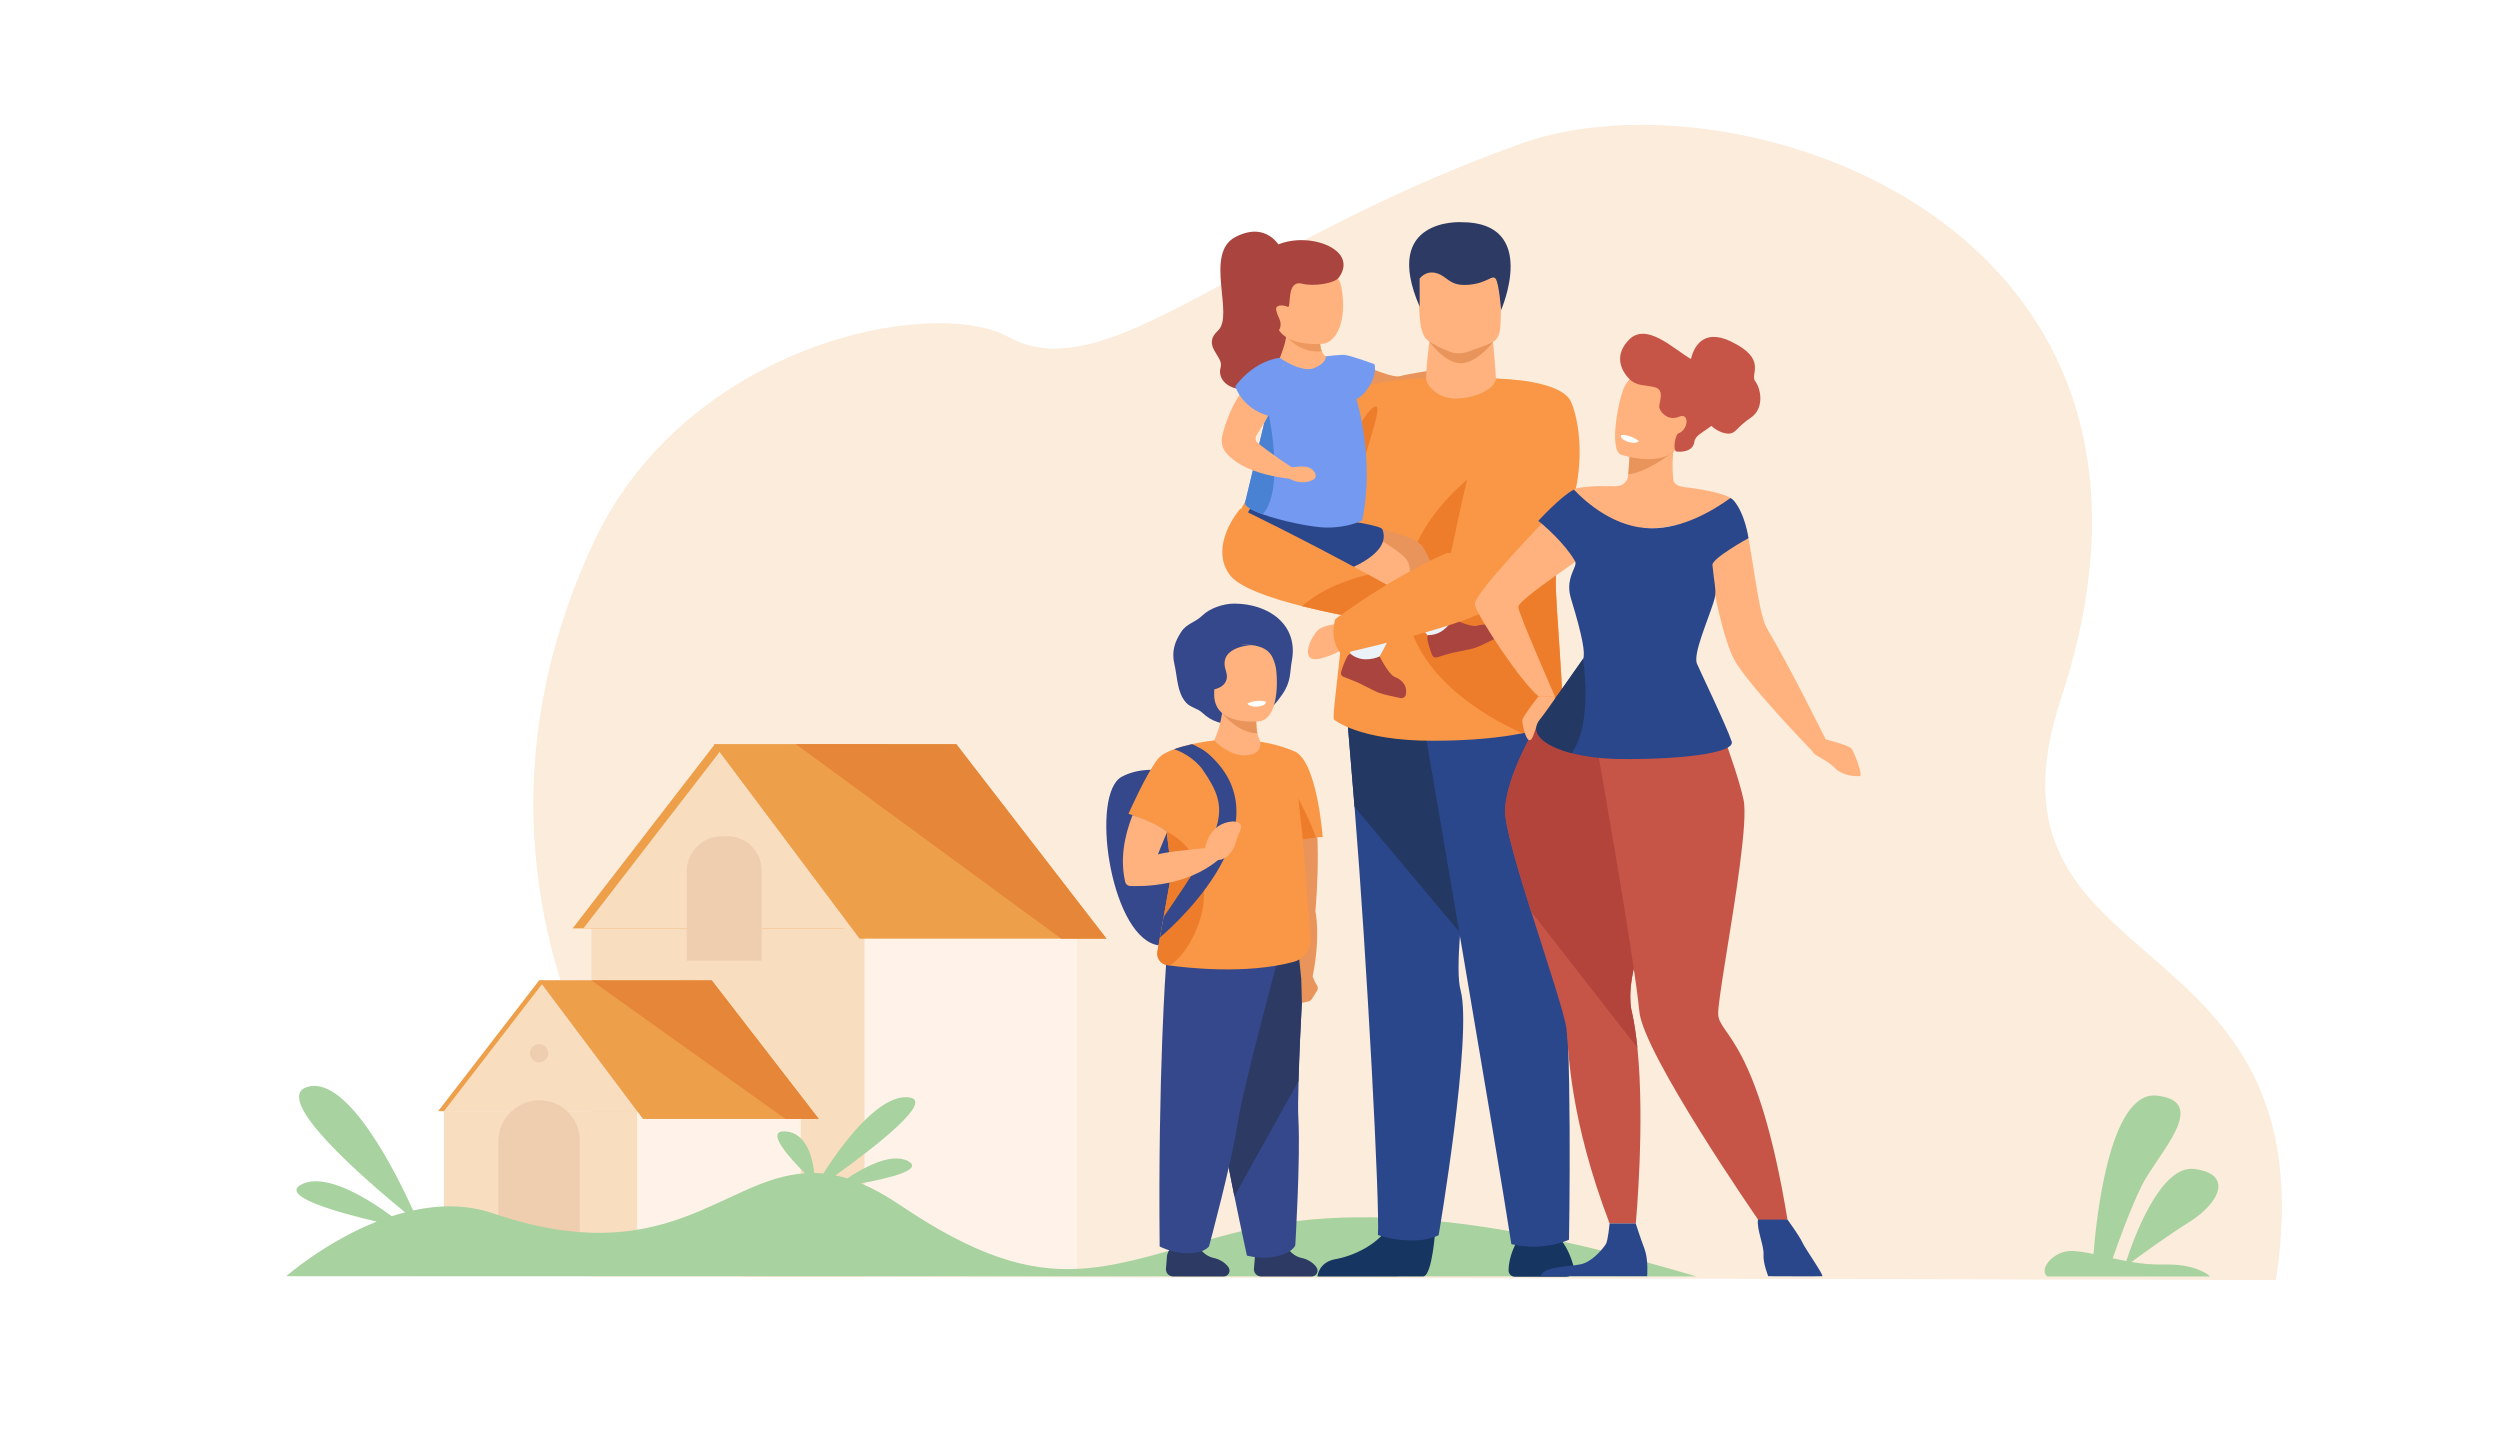 <?xml version="1.0" encoding="utf-8"?>
<!-- Generator: Adobe Illustrator 21.0.0, SVG Export Plug-In . SVG Version: 6.00 Build 0)  -->
<svg version="1.1" baseProfile="tiny" id="_x3C_Layer_x3E_"
	 xmlns="http://www.w3.org/2000/svg" xmlns:xlink="http://www.w3.org/1999/xlink" x="0px" y="0px" viewBox="0 0 2975 1700"
	 xml:space="preserve">
<rect fill="#FFFFFF" width="2975" height="1700"/>
<g>
	<path fill="#FBECDB" d="M884,1519.2c0,0-409.6-370.3-178.9-870.9c110.7-240.2,405.4-296.5,494.7-247.4
		c117.8,64.8,274-110.3,611.7-230.5c253.8-90.3,828.3,93.9,641.2,660.4c-113.5,343.7,323.4,253.3,255.6,692.5L884,1519.2z"/>
	<g>
		<g>
			<rect x="703.8" y="1074.9" fill="#F9DDBF" width="325.1" height="444"/>
			<rect x="1028.9" y="1074.9" fill="#FFF3E9" width="252.6" height="444"/>
			<polygon fill="#ED9F4A" points="1111.6,885.5 1005,1104.8 681.4,1104.8 850.1,886.3 			"/>
			<polygon fill="#F9DDBF" points="1124.3,885.5 1017.8,1104.8 694.2,1104.8 862.9,886.3 			"/>
			<path fill="#EFCDAF" d="M865.8,995.2H859c-23.1,0-41.8,18.7-41.8,41.8v106.2h89.1v-107.6C906.3,1013.3,888.1,995.2,865.8,995.2z"
				/>
			<g>
				<polygon fill="#ED9F4A" points="1316.7,1117 1022.9,1117 849.3,885.5 947,885.5 1138,885.6 				"/>
				<polygon fill="#E58638" points="1316.7,1117 1262.8,1117 947,885.5 1138,885.6 				"/>
			</g>
		</g>
		<g>
			<polygon fill="#ED9F4A" points="827.6,1166.1 751.8,1322.3 521.4,1322.3 641.5,1166.7 			"/>
			<g>
				<polygon fill="#F9DDBF" points="834.5,1166.1 758.7,1322.3 528.3,1322.3 648.4,1166.7 				"/>
				<path fill="#F9DDBF" d="M758.2,1322.3v167.2h-76.3c-2.6-0.4-3.9-0.6-3.9-0.6s-38.9,0-85-15.8c-21.1-7.2-43.7-17.8-64.8-33.2
					v-117.6H758.2z"/>
				<path fill="#FFF3E9" d="M952.9,1322.3v135.9c-13.9,4.1-27.4,7.7-40.3,10.9c-44.6,11-83.6,17.2-116.2,20.4h-38.2v-167.2H952.9z"
					/>
				<polygon fill="#ED9F4A" points="974.3,1331.5 765.1,1331.5 641.5,1166.7 703.8,1166.7 847,1166.7 				"/>
				<path fill="#EFCDAF" d="M689.9,1356.9v132.6h-8c-2.6-0.4-3.9-0.6-3.9-0.6s-38.9,0-85-15.8v-114.5c0-14.4,6.1-27.3,15.9-36.3
					c8.8-8.1,20.4-13,33.3-13c12.6,0,24.1,4.9,32.7,13C684.2,1330.9,689.9,1343.3,689.9,1356.9z"/>
				<circle fill="#EFCDAF" cx="641.5" cy="1253.4" r="10.9"/>
				<polygon fill="#E58638" points="974.3,1331.5 934.6,1331.5 703.8,1166.7 847,1166.7 				"/>
			</g>
		</g>
	</g>
	<path fill="#A8D29F" d="M2018.4,1518.9c-166.9-49.5-369.2-94.9-535.3-55.2c-166.2,39.8-230,93.5-412.5-30
		c-16.6-11.2-31.8-19.5-46.1-25.5c32.2-5.8,75.3-16,56.2-26.4c-19.9-10.8-53.2,7.6-72.4,20.5c-4.8-1.5-9.5-2.7-14.1-3.6
		c44-31.5,121.9-91,85.7-93c-35.8-2-79,57.8-100.2,90.8c-3.6-0.4-7.2-0.6-10.7-0.6c-1.9-17.2-8.7-47.6-34-49.5
		c-25.8-1.9,4.7,31.6,22.9,49.8c-98.3,6.5-164.8,118.1-371.1,47.7c-31.7-10.8-64.4-10.2-95.2-3.5c-19.4-42.9-77-159.4-124.6-147.3
		c-47.6,12.1,70.3,113,115,149.6c-5.3,1.4-10.6,2.9-15.8,4.6c-27.1-20-77.9-52.3-106.9-38.1c-28.4,13.9,42.7,33.7,89,44.5
		c-61.7,24.5-107.7,65-107.7,65L2018.4,1518.9z"/>
	<path fill="#A8D29F" d="M2630.3,1519h-194.1c-10.5-8.8,7.1-28.9,25.5-30.2c8-0.6,18.1,1.1,29.6,3.5c2.7-35.5,17.9-194.9,75.4-188.5
		c64.6,7.2,0,70.2-18.3,107.6c-13.5,27.6-27.8,67.3-34.3,86c5.2,1.1,10.7,2.3,16.2,3.3c8.5-26.3,40.4-114.8,81-109.6
		c47.6,6,28.5,41.5-5.3,62.6c-24.8,15.5-55.2,37.5-69.6,48.1c12.2,2,25,3.3,38,3C2607.8,1503.9,2624,1513.7,2630.3,1519z"/>
	<g>
		<g>
			<path fill="#E8945B" d="M1608.8,428.6c0,0,46.2,21.9,56.7,19.1c10.5-2.8,50.4-9.8,56-7.3c0,0,6.3,10.1,1.6,16.8
				c-4.8,6.7-43.6,24.7-57.6,25.3s-67.2-9-78.5-17.8L1608.8,428.6z"/>
			<path fill="#E8945B" d="M1720.1,440.6c0,0,17.8-7.4,23.6,0.9c5.8,8.3,9.1,16.6,8.4,20.9c-0.7,4.2-12.8,6.1-17.6,2.8
				c-4.8-3.3-16.7-7.9-16.7-7.9L1720.1,440.6z"/>
		</g>
		<path fill="#163560" d="M1805.2,1477.4c0,0-9.8,15.9-10,34.4c0,4.1,3.3,7.5,7.4,7.5h61.3c5.9,0,10.3-5.6,8.9-11.3
			c-2.9-11.2-9-28.2-21.2-38.5C1832,1453,1805.2,1477.4,1805.2,1477.4z"/>
		<path fill="#163560" d="M1708.2,1461.2c0,0-3.5,56.8-14.5,57.7c-1.5,0.1-55.8,0.1-55.8,0.1l-70.1,0c0,0,1.2-17.1,21.4-20.6
			c20.3-3.5,54.2-17.8,66.5-44.6C1668.7,1425.5,1708.2,1461.2,1708.2,1461.2z"/>
		<g>
			<path fill="#2B478B" d="M1737.6,1110.1c-2.5,31.6-2.8,56.5,0.5,68.3c14.5,52.9-26.1,291.5-26.1,291.5
				c-29.9,14.3-72.3-0.2-72.3-0.2c2.6-33.1-13.1-329-27.8-509.6c-6.1-75.8-10.7-128.8-10.7-128.8l178.9-20.8
				C1780.1,810.5,1746.1,1000.4,1737.6,1110.1z"/>
			<path fill="#233862" d="M1780.1,810.5c0,0-34.1,189.9-42.6,299.6l-125.6-149.9c-6.1-75.8-10.7-128.8-10.7-128.8L1780.1,810.5z"/>
		</g>
		<path fill="#2B478B" d="M1692.4,851c0,0,90.6,527.4,106.1,629.5c0,0,33.9,9.5,68.6-5.2c0,0,4.5-245.1-7.4-318.9
			c-11.9-73.8,6.3-302-12.8-323.3C1827.8,811.9,1692.4,851,1692.4,851z"/>
		<path fill="#FFB27D" d="M1701.7,401.3c0,0-6.9,46.9-3.9,60.9c3,14,49.6,21.6,69.1,10c19.5-11.6,13.6-15.9,13.6-15.9
			s-3-53.7-5.7-57.5C1772.1,395,1701.7,401.3,1701.7,401.3z"/>
		<path fill="#F99746" d="M1851.5,687.3c6.2-58.9,4.6-103.2-1.2-136.5c-17-97.8-70.3-101.1-70.3-100.5c0,13.2-28.3,25.3-51.2,23.8
			c-19.3-1.3-31.7-15.9-31.7-23.8c0-0.1-0.4-0.1-1,0c-5,0-27.8,0.5-49.4,4.2c-15.7,2.7-30.6,7.1-37.7,14.5
			c-3.6,3.8-16.6,14.4-33.2,28.8c-42.4,36.7-108.7,98-105.7,134.6c0,0,81.9,60.2,133.8,22.5c-2.8,97.9-20.6,201.6-16.2,201.5
			c0,0,28.9,25.1,116.9,25.1c48.1,0,82.8-4.1,107-8.9c32.9-6.5,45.9-14.1,45.9-14.1C1864.7,858.3,1849.4,707.6,1851.5,687.3z"/>
		<path fill="#ED7D2B" d="M1857.4,858.4c0,0-13.1,7.7-45.9,14.1c-45.4-20.1-135.6-72.1-139.1-159.5
			c-4.7-116.2,137.1-185.3,137.1-185.3s19,10.6,40.8,23c5.8,33.3,7.4,77.6,1.2,136.5C1849.4,707.6,1864.7,858.3,1857.4,858.4z"/>
		<path fill="#E8945B" d="M1701,406.6c0,0,18.1,25.5,37.2,25.7c19.1,0.2,38.6-25.3,38.6-25.3L1701,406.6z"/>
		<path fill="#FFB27D" d="M1699.2,405.3c5,3.9,16.2,9.4,25.3,13c6.9,2.7,14.6,2.9,21.6,0.5c10.5-3.6,26.5-9.3,30.5-11.8
			c9.6-5.8,8.9-17.5,9.4-33.8c0.6-19.3,2.5-34.5,0.4-45.6c-2.6-13.3-11-20.9-34.6-23c-43.4-3.8-61.5,7.1-62.2,21.6
			c-0.2,3.9-0.4,7.6-0.5,11.2C1687.4,382.7,1691,398.8,1699.2,405.3z"/>
		<path fill="#2C3A64" d="M1689.4,331.6c0,0,7.1-10.5,20.5-6.4c13.4,4.1,14.7,15.5,37.5,13.7c22.8-1.8,28.3-12.6,32.4-7.2
			c4.1,5.4,6.5,37.3,6.5,37.3s45.9-104.6-47.1-104.6c0,0-95.9-5.8-49.8,100.6V331.6z"/>
		<path fill="#FFB27D" d="M1520.4,430.7l0.1,0.1C1520.4,430.8,1520.4,430.7,1520.4,430.7z"/>
		<path fill="#E8945B" d="M1734.5,752.5c0,0-12.2,9.6-30,9.6c0,0-18.2-20-33.5-39.4c-9.9-12.5-18.6-24.8-20.4-31.2
			c-4.6-16.2-90-20.8-100.5-32.2c-10.5-11.4,42.4-40,42.4-40s86.7,13.3,99.8,30.3c5.2,6.8,12.9,24.5,20.3,43.3
			C1723.9,721.4,1734.5,752.5,1734.5,752.5z"/>
		<path fill="#ED7D2B" d="M1613.1,514.7c0,0,16.4-31.9,24.6-31c8.1,0.9-18.7,66.1-21.1,97.7C1614.1,613.1,1613.1,514.7,1613.1,514.7
			z"/>
		<path fill="#FFB27D" d="M1664.5,734.4c-11.4,27.6-26.2,52.8-28.1,56c-0.1,0.2-0.2,0.3-0.2,0.3s-0.1,0-0.3,0
			c-2.8,0-26.6-0.5-28.9-10.1c0,0-0.8-33.1,0.5-59.4c0.6-11.8,1.6-22.1,3.3-27.6c0,0-129.1-0.9-126.9-37.4
			c2.3-36.5,69.8-55.9,108.6-36.9c0,0,51.5,18.7,78.6,43.4C1684.5,674.8,1676.3,705.9,1664.5,734.4z"/>
		<path fill="#2B478B" d="M1487.9,605c0,0-17.2,25.3-13.2,48.8c4,23.6,53.1,36.2,87.4,37.7c0,0,98.2-22.5,83-61.6
			C1641.6,621,1487.9,605,1487.9,605z"/>
		<g>
			<path fill="#AA443E" d="M1523.5,294.4c0,0-15.6-31.9-53.3-12.4s-1,93.1-20.8,111.4c-19.8,18.4,7.2,30.4,3.2,43.6
				s7.4,28.2,33.8,26.4c26.4-1.8,54.1-0.3,66-23.4c11.9-23.1,9.2-73.8,4.6-80.9C1552.5,352,1523.5,294.4,1523.5,294.4z"/>
			<path fill="#FFB27D" d="M1584.6,469.4l-64-38.6c0.4-0.1,1.7-2.1,6.4-15.9c2-5.9,3.1-11,3.7-15.1c0.1-0.4,0.1-0.8,0.1-1.2
				c0.7-5.9,0.2-9.3,0.2-9.3l14,5.1l26,9.4c-0.3,6.6,0.6,11.2,2,14.4c3.4,7.7,9.7,7.8,9.9,7.8L1584.6,469.4z"/>
			<path fill="#ED985F" d="M1572.9,418.1c-25.1,2.1-39.2-14.2-42.3-18.4c-0.5-0.6-0.7-0.9-0.7-0.9s0.3-0.1,0.8-0.2
				c2-0.6,7.6-2.3,14.2-4.2l26,9.4C1570.6,410.3,1571.5,414.9,1572.9,418.1z"/>
			<path fill="#FFB27D" d="M1574.2,409.1c0,0-55.7,6.1-56.9-31.6c-1.1-37.7-9.4-54.9,29.2-58.3c38.6-3.4,47.7,10.5,49.9,23.3
				C1603.5,382.3,1589.9,407.4,1574.2,409.1z"/>
			<path fill="#AA443E" d="M1549.5,337.6c-19.7-5-12.2,29.9-17.2,27.5c-5.6-2.7-15.2-2.6-13.6,4.1c1.5,6.7,3.7,9.1,4.8,13.3
				c1.1,4.2,0,12.5-4.6,10.8c-4.6-1.7-47.2-50.4-17.1-88.3c30.1-37.9,119.9-14.6,91.6,25.1C1588.5,337.3,1563.5,341.2,1549.5,337.6z
				"/>
			<path fill="#739AF0" d="M1621.1,619.3c0,0-16.7,8.9-43.1,8.5c-16.8-0.3-52.5-7.6-75.4-15.8c-13.1-4.7-22-9.7-20.9-14
				c1.5-6.1,12.7-52.8,23.1-96c9.5-39.5,18.2-76.1,18.2-76.1s26.1,18.5,41.3,12c15.2-6.6,13.3-13.9,13.3-13.9s17.9-2.2,22.8-1.6
				c7.8,0.9,35.2,10.9,35.2,10.9s3.6,10.1-5.9,25.9c-7.9,13.1-15.6,15.6-15.6,15.6S1636.3,545.3,1621.1,619.3z"/>
			<path fill="#FFB27D" d="M1537.2,556.2c0,0,16.1-3,22.4,1.1c6.3,4.1,8.2,10.6,3.6,13.2c-14.2,8.3-28.6-0.9-28.6-0.9L1537.2,556.2z
				"/>
			<path fill="#4A82D3" d="M1502.6,611.9c-13.1-4.7-22-9.7-20.9-14c1.5-6.1,12.7-52.8,23.1-96c3.1-5.6,5-8.9,5-8.9
				S1529.3,582.7,1502.6,611.9z"/>
			<path fill="#FFB27D" d="M1523.6,430.9c0,0-49.6,10.5-69.1,87.5c-1.9,7.5,0.1,15.6,5.3,21.4c9,10,28.8,24.5,74.9,29.9
				c5,0.6,5.7-12.2,5.7-12.2c-0.5,1-31.3-19.9-44.4-31.1c-2.4-2-2.3-6.3-0.6-8.9c4.4-6.8,11.9-18.4,14.4-24.4
				C1513.4,484.3,1537.4,434.9,1523.6,430.9z"/>
			<path fill="#739AF0" d="M1522.9,425.8c0,0-29.1,2.1-52.9,33.8c0,0,8,29.1,45.8,36.9C1515.8,496.5,1539.1,444.1,1522.9,425.8z"/>
		</g>
		<path fill="#EBF2F9" d="M1664.5,734.4c-11.4,27.6-26.2,52.8-28.1,56c-0.2,0.1-0.3,0.2-0.5,0.3c-2.8,0-26.6-0.5-28.9-10.1
			c0,0-0.8-33.1,0.5-59.4C1611.4,724.9,1626,735.7,1664.5,734.4z"/>
		<path fill="#EBF2F9" d="M1734.5,752.5c0,0-12.2,9.6-30,9.6c0,0-18.2-20-33.5-39.4c17.2-7.4,35.4-23.8,41.7-29.8
			C1723.9,721.4,1734.5,752.5,1734.5,752.5z"/>
		<path fill="#AA443E" d="M1673,826.4c-0.5,3-3.5,5-6.5,4.3c-7.1-1.5-20-4.2-25.4-6.2c-7.6-2.8-22.1-11.4-29.7-14.1
			c-2.6-0.9-8.9-3.5-12.9-5.1c-2.2-0.9-3.3-3.2-2.6-5.5c1.3-4.6,3.9-12.5,7.7-19.1c0.7-1.2,1.8-2.1,3.2-2.8
			c3.9,3.2,10.1,6.6,18.4,6.7c6.8,0,12.4-1.6,16.6-3.5c0.5,1.1,10.9,21.9,18.2,24.6C1666.5,808.1,1675.1,814.4,1673,826.4z"/>
		<path fill="#AA443E" d="M1781.3,752.7c1.4,2.7,0.3,6.1-2.4,7.4c-6.5,3.3-18.3,9.1-23.7,10.9c-7.7,2.5-24.4,4.8-32.1,7.3
			c-2.6,0.9-9.1,2.8-13.3,4c-2.2,0.6-4.6-0.5-5.5-2.6c-1.8-4.5-4.6-12.3-5.8-19.7c-0.2-1.4,0.1-2.8,0.7-4.2c5,0,12.1-1.1,18.6-6.2
			c5.4-4.2,8.8-9,10.9-13.1c1.1,0.5,22.1,10.5,29.5,8C1764.9,742.4,1775.6,742,1781.3,752.7z"/>
		<path fill="#F99746" d="M1676.8,711c0,0-3.7,21.5-17.7,31.5c0,0-56.9-7.8-109.8-21.2c-38.9-9.8-75.7-22.7-86.3-37.7
			c-24.9-35.3,13-78.3,13-78.3s73,35.2,152.1,78.4C1644.3,692.5,1660.7,701.7,1676.8,711z"/>
		<path fill="#FFB27D" d="M1591.3,742.4c0,0-16.9,1.4-23.3,7.8c-6.4,6.4-16.1,25-9.2,32.3c6.9,7.4,39.8-8.8,40.7-11.4
			C1600.4,768.4,1591.3,742.4,1591.3,742.4z"/>
		<path fill="#ED7D2B" d="M1676.8,711c0,0-3.7,21.5-17.7,31.5c0,0-56.9-7.8-109.8-21.2c24.9-21.6,57.4-32.4,78.8-37.5
			C1644.3,692.5,1660.7,701.7,1676.8,711z"/>
		<path fill="#F99746" d="M1869.8,478.7c-11.4-27-86.1-28-86.1-28c-38,99.8-47.2,165.3-57.2,207.4c-1.6-0.2-3.2-0.2-4.5,0
			c0,0-53.4,20.9-132.9,78.5c0,0-8.3,22.8,6.6,41.4c0,0,136.9-30.2,175.1-52.6c0,0,0.1,0,0.1,0c0.4-0.2,0.8-0.5,1.1-0.7
			c0.6-0.4,1.1-0.7,1.7-1.1C1897.9,642.8,1886.1,517.3,1869.8,478.7z"/>
	</g>
	<g>
		<path fill="#2C3A64" d="M1531.5,1483.9c0,0,5.3,10.4,17.2,13c7.5,1.6,13.8,5.5,17.8,11c3.4,4.6,0.1,11.1-5.6,11.1h-60.1
			c-5.1,0-9.1-4.4-8.6-9.5c0.4-4.5,0.9-9.6,1.1-13.6c0.4-8.7,9.1-15.7,9.1-15.7L1531.5,1483.9z"/>
		<path fill="#35488B" d="M1545.1,1332.3c2.5,45.7-3.7,149.6-3.7,149.6s-4.2,11.6-30.7,14.4c-14.2,1.5-26.9-2.2-26.9-2.2
			c-5.3-24.6-10.3-48.1-14.8-70.4c-32.7-160.3-45.4-259.3-45.4-259.3l129-30c0,0-5.7,90.5-7.3,152.2
			C1544.7,1305.8,1544.5,1322.3,1545.1,1332.3z"/>
		<path fill="#2C3A64" d="M1552.5,1134.3c0,0-5.7,90.5-7.3,152.2l-76.3,137.1c-32.7-160.3-45.4-259.3-45.4-259.3L1552.5,1134.3z"/>
		<path fill="#35488B" d="M1422.8,927c0,0-49.9-22.7-87.7-2.8c-37.8,19.9-14.7,183.9,39.3,199.8l0,0
			C1374.5,1124,1475.6,1156.3,1422.8,927z"/>
		<path fill="#E8945B" d="M1567.2,1172.5c-0.1-0.2-0.3-0.4-0.5-0.6c-1.2-1.8-3.2-6.3-4.7-9.8l0,0c10-49.2,3.3-77.6,3.3-77.6
			c1.2-14.3,9.7-114.3-9.9-160.6c-9.5-22.3-25.4-22.4-25.4-22.4s3.7,35.7,1.3,54.9c-2.3,17.6,14.5,182.7,17.3,209.7c0,0-0.1,0-0.1,0
			l0.8,27.4l8.1-1.9c0.3-0.1,0.7-0.2,1-0.4l0,0l0,0c1-0.5,1.8-1.2,2.5-2.1l6.5-10.3C1568.5,1176.9,1568.4,1174.4,1567.2,1172.5
			L1567.2,1172.5z M1551.9,1168.1l0.3-0.2l-0.2,0.2C1552,1168.1,1552,1168.1,1551.9,1168.1z"/>
		<path fill="#2C3A64" d="M1426.8,1483.9c0,0,5.3,10.4,17.2,13c7.5,1.6,13.8,5.5,17.8,11c3.4,4.6,0.1,11.1-5.6,11.1h-60.1
			c-5.1,0-9.1-4.4-8.6-9.5c0.4-4.5,0.9-9.6,1.1-13.6c0.4-8.7,9.1-15.7,9.1-15.7L1426.8,1483.9z"/>
		<path fill="#35488B" d="M1468.7,718.3c-12.9,0-29,5.5-37.7,14c-9.2,8.9-18.8,9.4-25.6,20c-7.1,11-11.5,22.4-7.9,37.9
			c3.9,16.9,3.1,33.3,13.7,45.7c5.3,6.1,13.8,6.8,19.8,12.5c11,10.4,23.4,13.7,37.7,13.7c26.8,0,43.5-15.9,57.2-35.7
			c11-15.9,8.8-26.6,11.4-40.1C1545.4,743.5,1509.8,718.3,1468.7,718.3z"/>
		<path fill="#FFB27D" d="M1506.4,890.5l-51.3,26.2l-10.3-35.6c0,0,6.5-12.3,9.5-32.5c1.2-8.5,1.8-18.3,1.1-29.3l41.8,21.4
			c0,0-1,3.9-1.7,9.6c-0.7,6.2-1,14.5,0.7,22.4C1497.8,879.4,1500.8,885.9,1506.4,890.5z"/>
		<path fill="#35488B" d="M1387.6,1148.2c0,0-9.7,129.2-7.6,335.1c0,0,11.8,6.2,25.9,7.6c26.5,2.6,32.9-7.9,32.9-7.9
			s27.1-100.5,33.9-145.8c6.2-41.7,47.2-192.4,47.2-192.4L1387.6,1148.2z"/>
		<path fill="#F99746" d="M1540.3,894.1c-4.6-2.1-18.9-7.9-40.4-11.5c0.2,7.4-1.7,14.3-14.6,16c-17.2,2.2-32.6-9.5-40.4-17.5
			c0,0,0,0,0,0l0,0c0,0-12.1,1.3-26.3,4.4c-7.1,1.6-14.7,3.6-21.5,6.1c-8.3,3-15.4,6.8-19.2,11.5c0,0,0,0,0,0l0,0
			c-13.2,16.2-35,65.2-35,65.2s36.3,13.4,45.4,21.3l0.2,1.8l5.7,47.1l-16.9,93.9c-0.1,0.8-0.2,1.6-0.2,2.5c0,6.3,4.3,11.9,10.6,13.4
			c0,0,1.5,0.2,4.1,0.6c17.9,2.5,90.7,11.2,147.7-4.3c12.8-3.5,21.3-15.7,20.2-29l-9.3-116.7c5-0.9,10.7-1.8,15.3-2.3
			c3.9-0.4,7-0.6,8.3-0.2C1574,996.4,1567.5,905.3,1540.3,894.1z"/>
		<path fill="#ED7D2B" d="M1432.7,1067.2c-0.7,32.8-22.2,71.2-40.9,81.6c-2.7-0.4-4.1-0.6-4.1-0.6c-6.3-1.5-10.6-7.2-10.6-13.4
			c0-0.8,0.1-1.6,0.2-2.5l16.9-93.9l-5.7-47.1c0.3-0.8,0.4-1.3,0.4-1.3S1434,1009.4,1432.7,1067.2z"/>
		<path fill="#ED7D2B" d="M1565.7,996.6c-4.8,0.5-15.4,2.3-15.4,2.3L1545,950C1545,950,1562.9,984.5,1565.7,996.6z"/>
		<path fill="#35488B" d="M1380.3,1115.6l4.4-24.4c74.3-107.6,80-126.9,46.5-175.2c-9.6-13.8-27-22.5-34.1-24.4
			c6.8-2.5,14.4-4.5,21.5-6.1c7.1,3.3,13.5,6.6,18.6,10.9C1539.2,984.8,1380.3,1115.6,1380.3,1115.6z"/>
		<path fill="#FFB27D" d="M1467.1,977.5c-29.1,2-33.1,31.8-33.1,31.8s-48.9,4.4-56.1,7.6c0,0,4-10.7,11-26.9
			c-6.4-6.3-27.3-15.6-41.2-19.9c-10.6,27-14.6,53.7-8.7,79.4c0.6,2.7,3,4.7,5.8,4.8c15.5,0.7,66.9,0.5,104.5-30.7l0.7-0.2
			c9-0.5,17.5-9.5,20.7-21.2c3.2-11.8,3.5-8.2,6-16.4C1479.2,977.6,1467.1,977.5,1467.1,977.5z"/>
		<path fill="#E8945B" d="M1496.3,872.7c-23.8-0.6-41.9-24-41.9-24l41.2,1.7C1494.8,856.5,1494.5,864.8,1496.3,872.7z"/>
		<path fill="#FFB27D" d="M1498.5,858.3c0,0-52.5,6.4-53.6-30.6c-1.1-37,20.8-60.9,35.4-60.7c29.1,0.5,33.9,12.3,37.3,24.6
			C1520.9,803.9,1522.7,855.7,1498.5,858.3z"/>
		<path fill="#FFFFFF" d="M1484.5,837c0,0,1.1,4.6,12.6,3.8c0,0,9.7-0.7,9.3-5.8C1506.4,835,1497,831.5,1484.5,837z"/>
		<path fill="#35488B" d="M1493.3,767.4c0,0-44.9,0-34.5,30.8c6.5,19.4-15.1,22.4-15.1,22.4l-10.4-31.1l6.5-24.2L1493.3,767.4z"/>
	</g>
	<g>
		<path fill="#FFB27D" d="M2102.7,747.9c-11.2-18.6-18.1-101.4-26.2-123.6c-5.1-14-18.7-30.8-17.3-31.8
			c-14.5-8.6-53.8-12.7-53.8-12.7c0,0,0,0.1,0,0.1c-1.5-0.3-3.1-0.6-4.5-0.9c-4.7-0.9-9.2-3.7-9.7-8.5c0-0.2,0-0.5-0.1-0.7
			c-0.6-5.9-0.7-11.9-0.7-17.1c0-0.1,0-0.1,0-0.2c0.1-8.5,0.8-14.8,0.8-14.8l-0.2,0l-50.9-8.2c-0.7,15.9-1.6,27.7-2.6,36.6
			c-0.7,6.8-6.2,12-13,12.4c-1,0.1-2,0.1-3.1,0.2v0c0,0-32.8-1.3-45.4,2.6c-1,0.3-2.1,0.7-3.2,1.3c0.8,0.8-120.9,122.8-117.8,136.9
			c3.1,14.1,56.5,94.3,75.9,109.1h19.4c0,0-43-98-43.5-105.9c-0.8-11.6,108-76.7,108-88.6c0-4.3,30.3-5.6,50.2-5.5
			c21,0.2,60.6-10.8,60.6-10.8s17.1,129.6,38.7,168.1c17,30.3,92.4,108,92.4,108l15.9-14.1C2172.5,879.8,2129.7,792.9,2102.7,747.9z
			"/>
		<path fill="#C65447" d="M1948.5,1246.8c9.2,90.5-1.9,209.1-1.9,209.1h-31.2c-47.1-123.9-48.5-201.6-51.2-230.8
			c-1.5-15.9-22.9-79.5-42.2-140.6c-16.1-51.1-30.7-100.4-30.8-118.9c-0.2-42.4,42-110.4,42-110.4s60.7,23.4,98.1,46.5
			c12.5,7.7,22.1,15.3,25.3,21.7c8.7,17,15.1,138.6-8,212.8c-13.9,44.7-6.8,67.6-6.8,67.6
			C1944.8,1216.9,1946.9,1231.4,1948.5,1246.8z"/>
		<path fill="#B2443B" d="M1948.7,1136.2c-13.9,44.7-6.8,67.6-6.8,67.6c2.9,13,5,27.6,6.6,43l-126.6-162.3
			c-16.1-51.1-30.7-100.4-30.8-118.9c-0.2-42.4,42-110.4,42-110.4s60.7,23.4,98.1,46.5c12.5,7.7,22.1,15.3,25.3,21.7
			C1965.4,940.4,1971.8,1062,1948.7,1136.2z"/>
		<path fill="#2B478B" d="M1915.4,1455.9c0,0-1.8,20.3-4.4,24.5c-2.6,4.2-13.6,18.3-26.2,23c-12.6,4.7-48.5,2.3-51.3,15.3h126.6
			c0,0,1.7-19.6-3.1-32.4c-4.9-12.9-10.5-30.4-10.5-30.4H1915.4z"/>
		<path fill="#2B478B" d="M2127.1,1451.3c0,0,14.2,19.4,17.6,27c3.5,7.7,26.5,40.2,23.7,40.4c-2.8,0.3-64.2,0-64.2,0
			s-6.3-15.3-5.6-25.8c0.7-10.5-8.4-30.3-6.6-41.7C2093.8,1440,2127.1,1451.3,2127.1,1451.3z"/>
		<path fill="#C65447" d="M2127.1,1451.3h-35c0,0-136.6-197.5-141.3-247.7c-5.9-62.8-49.7-310.6-49.7-310.6l140.1-43.6
			c0,0,12.2,31.5,22.5,63.2c4.5,13.8,8.6,27.7,11.1,39.1c5.6,25.1-10.2,119.8-21,187.1c-5.3,33.2-9.4,59.7-9.2,68
			C2045.4,1232,2091.5,1235.3,2127.1,1451.3z"/>
		<path fill="#2B478B" d="M1939.4,543.2c-0.1,1.3-0.2,2.5-0.2,3.7C1939.2,545.7,1939.3,544.5,1939.4,543.2z"/>
		<path fill="#2B478B" d="M1939.7,538c-0.1,1.4-0.1,2.7-0.2,4C1939.6,540.7,1939.6,539.3,1939.7,538z"/>
		<path fill="#2B478B" d="M1940.1,529.5c0,1-0.1,2-0.1,2.9C1940,531.4,1940.1,530.5,1940.1,529.5L1940.1,529.5z"/>
		<path fill="#2B478B" d="M2060.7,882.4c4.6,13.7-61.4,21.8-134.5,20.8c-20.7-0.3-39.9-2.8-55.7-6.9c-33.5-8.7-51.9-24.4-37.2-41.1
			c4.2-4.8,50.6-71.1,50.6-71.1c2.7-5.9-0.2-25.4-14.4-71.7c-5.8-18.9,1.8-30.7,4.5-38.2c0,0,0,0,0,0c0.9-2.6,1.3-4.7,0.3-6.4
			c-6.3-10.9-15.5-21.5-23.8-29.9c-10.6-10.8-19.9-18.1-19.9-18.1s27.2-29.6,42.3-37.2c15.6,16.4,49.6,45.8,92.2,46.1
			c36.8,0.3,72.5-20.4,94.2-36.1c1.6,1,3,2,3.9,3.1c13.6,15.9,17.5,44.7,17.5,44.7s-43.7,24.1-42.9,32c2.2,21.6,4.2,28,3.3,35.7
			l0,0.1c-0.3,2.7-1.1,5.6-2.3,9.4c-7.5,23.4-23.6,59.6-19.6,71.8C2020.1,792.3,2054.1,862.7,2060.7,882.4z"/>
		<path fill="#FFB27D" d="M1876,581.2c0.7-0.2,1.5-0.4,2.3-0.6C1877.5,580.8,1876.7,581,1876,581.2L1876,581.2z"/>
		<path fill="#FFB27D" d="M1993.5,575.3c1.1,1.1,2.4,2,3.9,2.6C1995.9,577.3,1994.6,576.4,1993.5,575.3z"/>
		<path fill="#FFB27D" d="M1997.4,577.9c0.5,0.2,1.1,0.4,1.7,0.6C1998.5,578.4,1998,578.2,1997.4,577.9z"/>
		<path fill="#FFB27D" d="M2172.5,879.8c0,0,26.8,6.9,30.4,10.7c3.7,3.7,14.2,32.8,10.5,33c-19.2,1.4-29.3-8.9-29.3-8.9
			c-11.6-12.8-28.9-14.8-28.1-24.1C2156.9,881.1,2172.5,879.8,2172.5,879.8z"/>
		<path fill="#FFB27D" d="M1830.9,828.6c0,0-19.4,24.5-19.4,28.9c0,4.4,3.9,23,8.6,23.3c4.7,0.3,6.3-15.2,9.9-18.1
			c3.7-2.9,16.7-8.3,18.6-13.3c1.8-5,1.6-20.9,1.6-20.9H1830.9z"/>
		<path fill="#E8945B" d="M1937.7,564.5c24.1-3.1,53.4-26.8,53.4-26.8c-17.1-9.3-31.9-10.2-43.5-7c-2.7,0.8-5.3,1.7-7.7,2.9
			L1937.7,564.5z"/>
		<g>
			<path fill="#FFB27D" d="M1929,541.1c0,0,59.5,19.9,71.3-17.4c11.8-37.3,27.4-59.8-10.1-74c-37.5-14.3-49.4-2.4-56.4,9.1
				C1926.9,470.3,1913.8,535,1929,541.1z"/>
			<path fill="#FFFFFF" d="M1950.3,524.8c0,0-2.2,4.3-13.4,0.8c0,0-9.4-2.9-7.9-7.9C1929,517.7,1939.1,516.4,1950.3,524.8z"/>
		</g>
		<path fill="#C65447" d="M2088.7,453.7c-6.7-8.6,15.2-26.2-29.2-47.5c-33.7-16.1-44.2,8.3-47.3,21c-20.1-11.4-52.8-44.4-73.7-22.9
			c-25,25.7,2.1,48.3,2.1,48.3c9.5,6.9,14.1,5,27.9,8c13.9,3,5,19.1,6.1,24.5s10.5,16.3,23.4,10.8c12.8-5.5,11.3,15.6-0.8,19.9
			c-3.5,1.2-7.1,20.7-2,21.5c4.2,0.7,19.5,0.8,21.1-11.6c0.9-7.4,10.3-11.3,20.3-18.9c6.9,6.6,16.6,9.9,21.9,9.1
			c7.9-1.1,8-7.4,24.8-18.7C2100.1,486,2095.4,462.2,2088.7,453.7z"/>
		<path fill="#233862" d="M1870.4,896.3c-33.5-8.7-51.9-24.4-37.2-41.1c4.2-4.7,50.6-71.1,50.6-71.1S1896.2,859,1870.4,896.3z"/>
	</g>
</g>
</svg>
